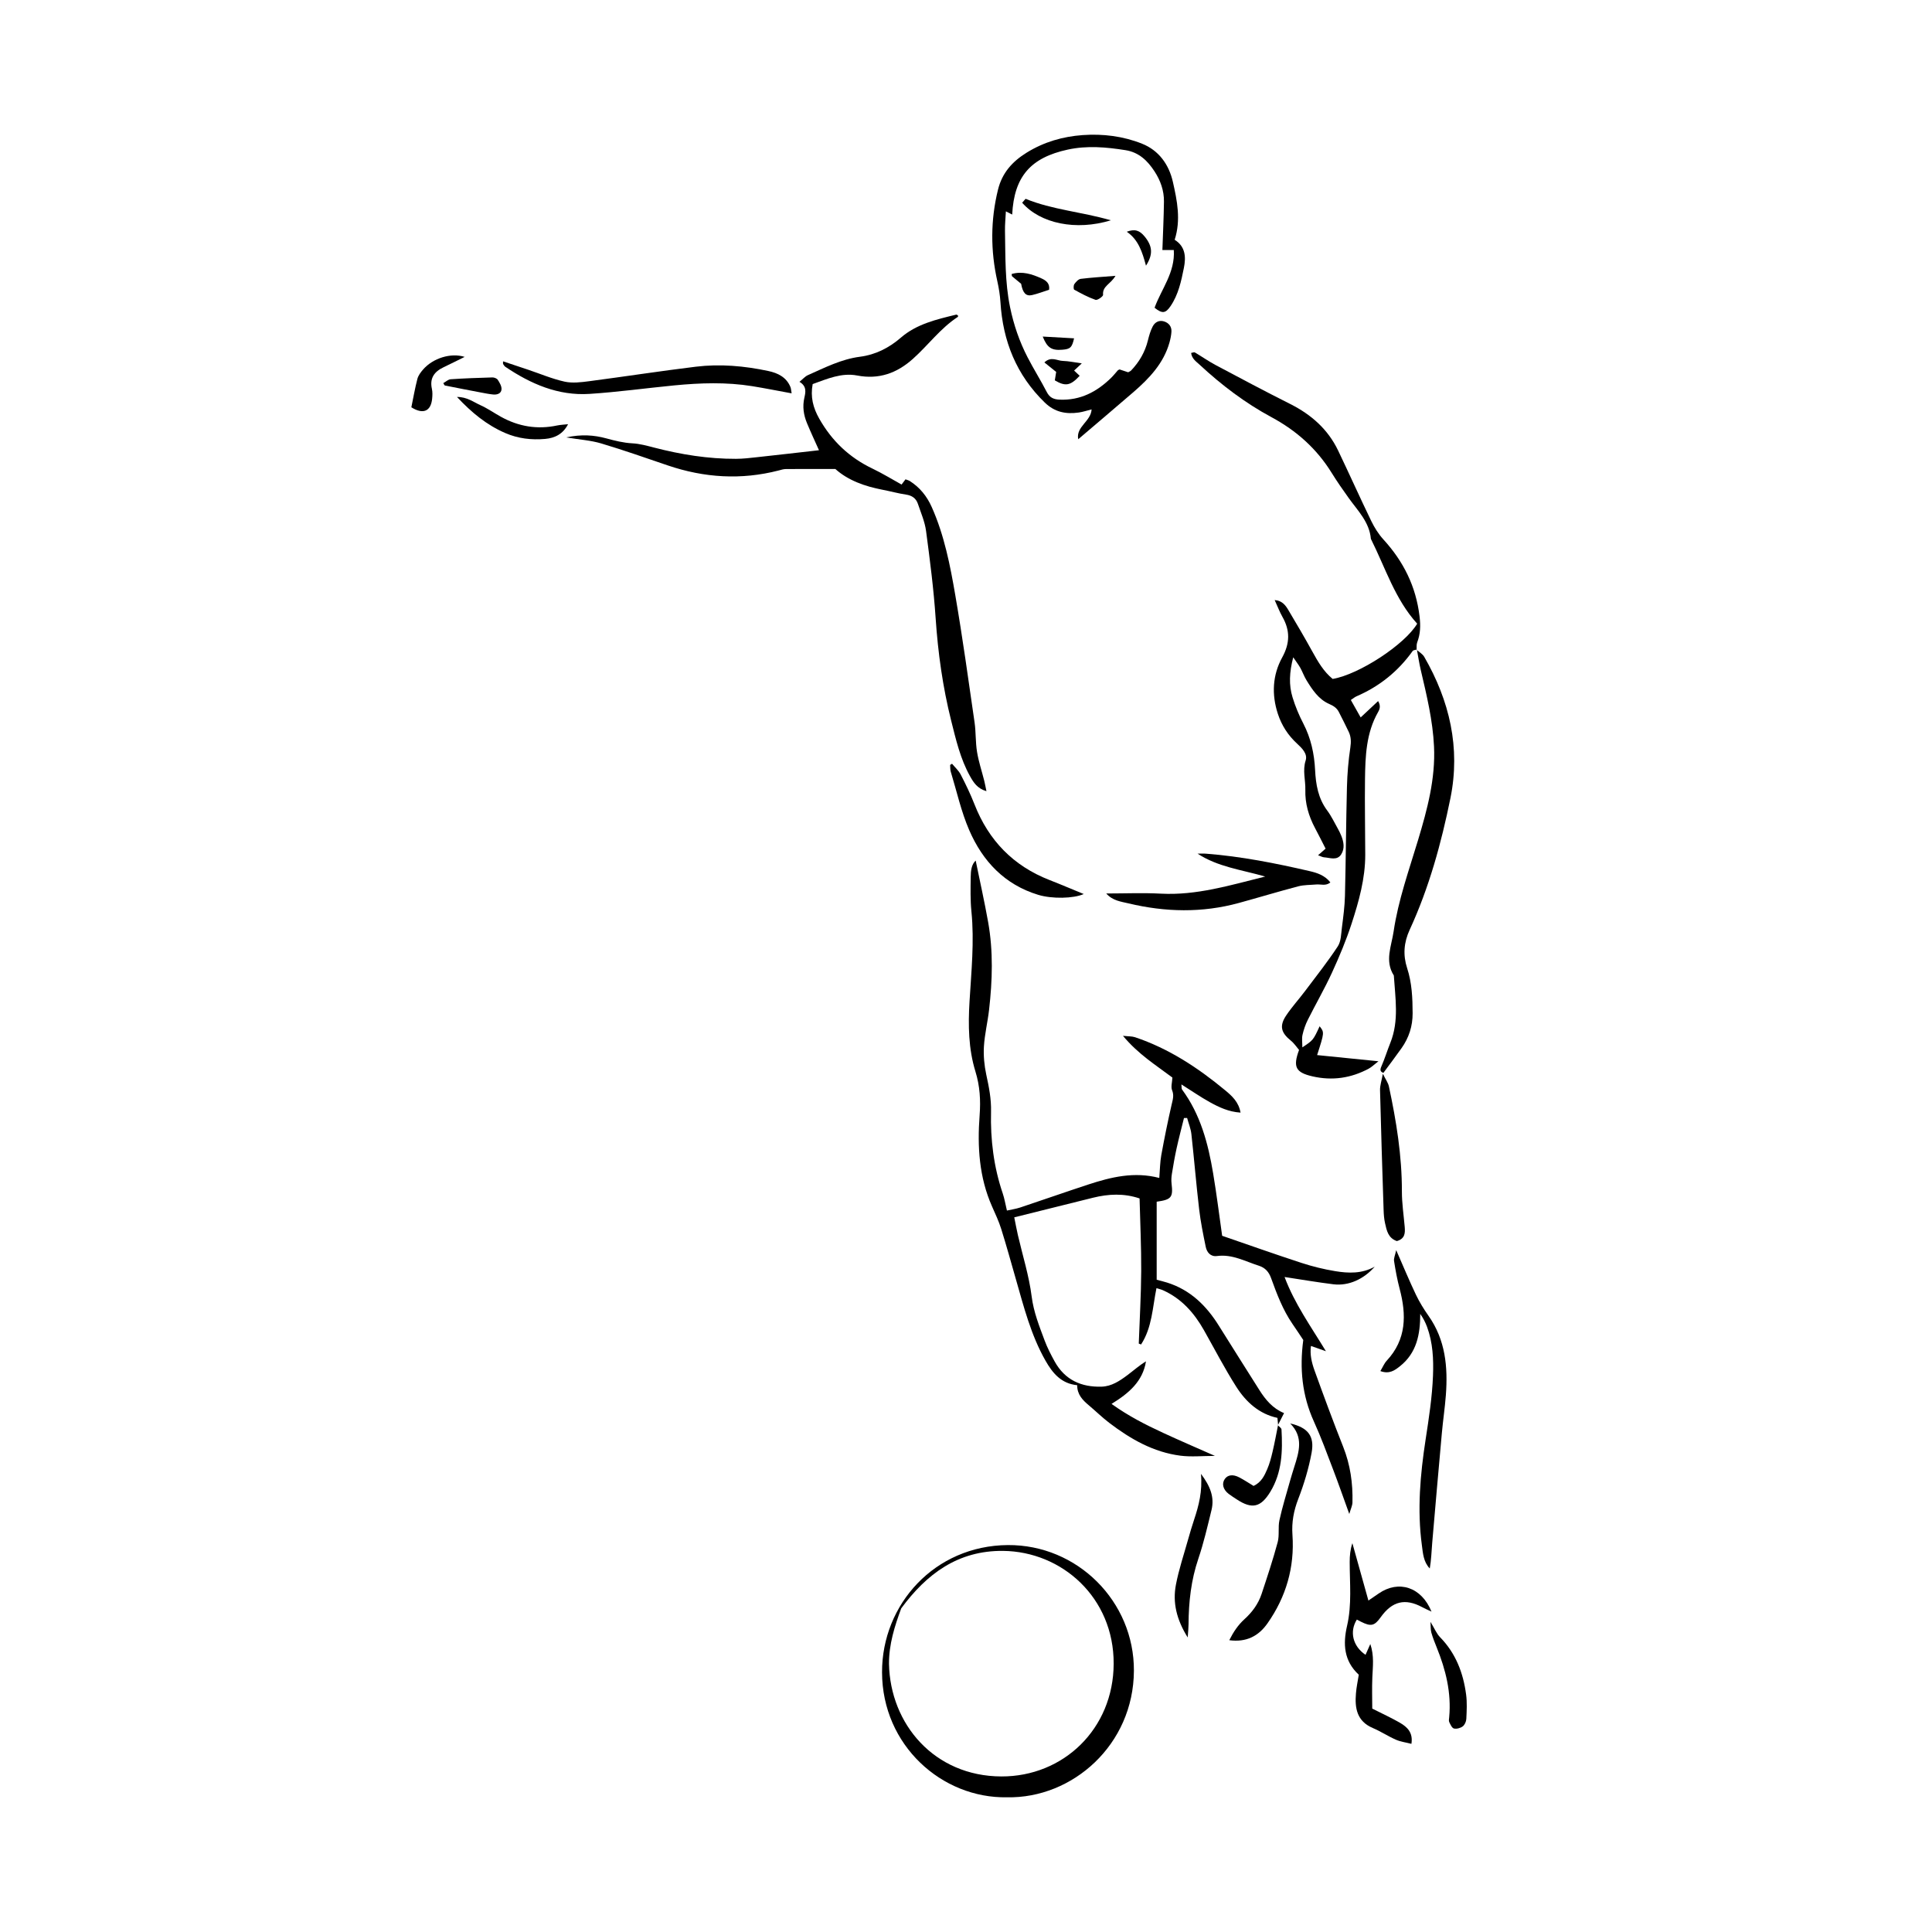 <?xml version="1.0" encoding="UTF-8"?>
<!-- Uploaded to: ICON Repo, www.iconrepo.com, Generator: ICON Repo Mixer Tools -->
<svg fill="#000000" width="800px" height="800px" version="1.1" viewBox="144 144 512 512" xmlns="http://www.w3.org/2000/svg">
 <g>
  <path d="m482.71 521.65c-0.055-0.594-0.109-1.195-0.18-1.898-4.797-1.023-8.305-4.172-10.871-8.195-3.109-4.871-5.769-10.027-8.613-15.062-2.59-4.578-5.945-8.367-10.848-10.566-0.469-0.211-0.984-0.324-1.723-0.559-1.055 5.168-1.152 10.43-4.082 14.934-0.16-0.059-0.457-0.176-0.609-0.238 0.23-6.453 0.613-12.828 0.648-19.195 0.035-6.43-0.277-12.855-0.434-19.27-4.16-1.406-8.246-1.199-12.332-0.191-6.883 1.699-13.754 3.426-20.879 5.199 0.359 1.754 0.621 3.223 0.957 4.68 1.254 5.426 2.961 10.797 3.656 16.293 0.527 4.156 2.019 7.859 3.43 11.652 0.719 1.934 1.684 3.797 2.684 5.606 2.699 4.863 7.047 6.805 12.434 6.641 2.629-0.082 4.766-1.516 6.793-3.027 1.633-1.219 3.152-2.586 4.957-3.684-0.852 5.324-4.543 8.465-9.129 11.281 4.453 3.199 8.992 5.508 13.617 7.648 4.492 2.082 9.043 4.031 13.789 6.133-3.324 0-6.281 0.309-9.152-0.059-7.144-0.918-13.211-4.398-18.844-8.688-1.91-1.457-3.629-3.152-5.473-4.699-1.633-1.371-3.055-2.848-3.039-5.289-4.223-0.422-6.508-3.18-8.383-6.473-3.875-6.797-5.769-14.309-7.898-21.734-1.266-4.41-2.481-8.836-3.856-13.211-0.641-2.039-1.566-4.004-2.434-5.965-3.422-7.723-3.914-15.855-3.289-24.117 0.301-3.965 0.086-7.769-1.109-11.637-1.855-6.016-1.941-12.258-1.566-18.523 0.473-7.949 1.305-15.891 0.504-23.887-0.309-3.039-0.227-6.121-0.188-9.18 0.02-1.617 0.203-3.269 1.316-4.309 1.098 5.387 2.332 10.844 3.309 16.344 1.371 7.703 1.125 15.457 0.242 23.191-0.367 3.254-1.168 6.469-1.367 9.73-0.145 2.469 0.102 5.031 0.621 7.457 0.707 3.273 1.355 6.418 1.266 9.883-0.18 7.32 0.715 14.609 3.109 21.629 0.449 1.324 0.676 2.727 1.102 4.516 1.145-0.258 2.379-0.43 3.543-0.816 6.012-2 11.992-4.106 18.012-6.082 6.055-1.984 12.191-3.477 18.824-1.742 0.18-2.207 0.188-4.152 0.527-6.031 0.82-4.504 1.727-8.992 2.754-13.453 0.297-1.293 0.672-2.387 0.109-3.769-0.359-0.891 0.023-2.074 0.082-3.352-4.301-3.238-9.059-6.188-13.098-11.059 1.457 0.156 2.383 0.102 3.199 0.371 8.941 2.992 16.676 8.09 23.871 14.051 1.785 1.477 3.602 3.098 4.09 5.93-3.141-0.207-5.691-1.414-8.141-2.769-2.469-1.371-4.801-2.988-7.531-4.707 0.082 0.676 0 1.117 0.18 1.367 4.887 6.613 6.906 14.305 8.23 22.219 0.938 5.594 1.633 11.219 2.387 16.531 7.004 2.41 13.984 4.887 21.023 7.184 2.898 0.945 5.891 1.684 8.898 2.18 3.551 0.59 7.152 0.715 10.52-1.188-2.871 3.293-6.891 5.176-10.984 4.672-4.188-0.516-8.348-1.234-12.914-1.926 2.637 7.059 6.969 13.098 10.957 19.668-1.25-0.438-2.492-0.883-3.965-1.395-0.324 2.254 0.203 4.43 0.941 6.484 2.445 6.781 4.941 13.543 7.598 20.242 1.891 4.769 2.59 9.691 2.457 14.762-0.02 0.82-0.438 1.633-0.84 3.039-1.586-4.375-2.867-8.066-4.262-11.715-1.637-4.289-3.215-8.609-5.113-12.781-3.141-6.902-3.82-14.055-2.82-21.609-0.906-1.355-1.859-2.812-2.848-4.242-2.562-3.734-4.152-7.926-5.672-12.137-0.605-1.672-1.547-2.766-3.289-3.32-3.617-1.148-7.012-3.094-11.055-2.555-1.688 0.227-2.684-0.957-2.992-2.469-0.676-3.301-1.355-6.613-1.742-9.961-0.777-6.613-1.316-13.262-2.051-19.879-0.16-1.449-0.746-2.856-1.133-4.281-0.277 0.012-0.555 0.016-0.832 0.023-0.656 2.664-1.359 5.32-1.949 8-0.492 2.238-0.883 4.5-1.25 6.766-0.137 0.852-0.195 1.75-0.09 2.606 0.434 3.637-0.023 4.254-3.945 4.797v10.324 10.359c0.918 0.246 1.84 0.465 2.746 0.746 6.176 1.934 10.449 6.141 13.777 11.508 3.516 5.664 7.113 11.273 10.656 16.918 1.652 2.637 3.598 4.953 6.578 6.168-0.586 1.148-1.117 2.191-1.652 3.234z"/>
  <path d="m519.48 316.13c-0.379 0.125-0.926 0.137-1.113 0.398-3.844 5.387-8.801 9.375-14.871 12-0.48 0.207-0.887 0.57-1.512 0.977 0.91 1.617 1.754 3.113 2.606 4.621 1.484-1.391 2.949-2.762 4.625-4.332 0.73 1.238 0.457 2.102-0.016 2.926-3.164 5.543-3.375 11.672-3.461 17.793-0.09 6.676 0.059 13.352 0.066 20.027 0.004 6.312-1.691 12.328-3.617 18.242-1.438 4.414-3.246 8.727-5.184 12.949-1.957 4.262-4.32 8.344-6.422 12.539-0.629 1.254-1.098 2.625-1.406 3.996-0.215 0.973-0.039 2.035-0.039 3.293 2.883-1.906 2.883-1.906 4.578-5.582 1.273 1.605 1.273 1.629-0.664 7.633 5.211 0.523 10.348 1.043 16.254 1.637-1.168 0.902-1.805 1.543-2.559 1.949-4.707 2.535-9.68 3.258-14.914 2.055-4.445-1.023-5.25-2.457-3.566-7.004-0.637-0.734-1.285-1.75-2.172-2.465-2.609-2.109-3.098-3.891-1.246-6.664 1.516-2.262 3.371-4.297 5.012-6.481 2.941-3.91 5.984-7.758 8.672-11.84 0.875-1.336 0.875-3.301 1.094-5.004 0.359-2.797 0.734-5.606 0.805-8.418 0.238-9.617 0.281-19.242 0.527-28.859 0.09-3.488 0.383-6.988 0.902-10.434 0.223-1.492 0.188-2.801-0.418-4.102-0.828-1.777-1.738-3.516-2.621-5.269-0.559-1.109-1.414-1.648-2.621-2.176-2.766-1.223-4.438-3.769-5.984-6.293-0.625-1.023-1.023-2.176-1.602-3.223-0.441-0.801-1.02-1.527-1.895-2.828-1.039 3.988-1.184 7.336-0.18 10.609 0.727 2.387 1.703 4.731 2.856 6.949 2.012 3.875 2.906 8.004 3.117 12.277 0.195 3.894 0.812 7.547 3.219 10.777 1.102 1.477 1.898 3.188 2.812 4.805 0.324 0.57 0.609 1.164 0.863 1.77 0.699 1.676 1.031 3.481 0.023 5.043-1.109 1.723-2.961 0.883-4.543 0.777-0.414-0.023-0.805-0.266-1.586-0.543 0.742-0.656 1.305-1.148 1.996-1.754-0.945-1.848-1.863-3.699-2.832-5.516-1.668-3.148-2.637-6.488-2.535-10.062 0.07-2.59-0.777-5.113 0.086-7.793 0.559-1.742-0.973-3.266-2.273-4.457-2.394-2.195-4.082-4.812-5.094-7.894-1.688-5.148-1.414-10.281 1.145-14.941 2.082-3.789 2.121-7.152 0.055-10.785-0.734-1.293-1.258-2.707-2.047-4.43 2.019 0.176 2.875 1.395 3.606 2.613 2.18 3.652 4.336 7.332 6.394 11.059 1.48 2.684 3.004 5.309 5.371 7.231 6.969-1.164 19.105-9.094 22.398-14.641-5.883-6.469-8.43-14.82-12.273-22.477-0.387-4.43-3.426-7.41-5.824-10.75-1.594-2.215-3.16-4.469-4.594-6.785-3.961-6.387-9.309-11.148-15.941-14.723-6.949-3.742-13.23-8.508-19.02-13.887-0.891-0.828-2.074-1.582-2.258-3.129 0.406-0.059 0.785-0.25 0.988-0.133 1.859 1.098 3.633 2.348 5.531 3.359 6.555 3.488 13.113 6.973 19.75 10.309 5.559 2.797 9.98 6.688 12.688 12.332 2.973 6.203 5.777 12.484 8.777 18.672 0.848 1.742 1.914 3.461 3.215 4.883 5.324 5.824 8.641 12.449 9.586 20.391 0.297 2.484 0.238 4.641-0.629 6.902-0.223 0.578-0.109 1.289-0.152 1.941z"/>
  <path d="m361.04 263.32c-1.078-2.418-2.188-4.781-3.184-7.188-0.891-2.156-1.23-4.375-0.691-6.727 0.332-1.461 0.68-3.043-1.301-4.219 0.926-0.75 1.496-1.441 2.223-1.762 4.484-1.984 8.832-4.242 13.844-4.887 4.055-0.523 7.648-2.316 10.828-5.074 4.168-3.606 9.457-4.82 14.66-6.086 0.137-0.035 0.328 0.18 0.492 0.277-0.023 0.117-0.012 0.281-0.07 0.324-4.625 3.012-7.863 7.512-11.922 11.133-4.227 3.777-8.984 5.516-14.785 4.398-4.102-0.785-7.93 0.891-11.77 2.277-0.629 3.394 0.102 6.273 1.75 9.176 3.356 5.914 7.984 10.305 14.113 13.23 2.644 1.266 5.16 2.816 7.699 4.219 0.457-0.609 0.77-1.023 1.043-1.387 0.539 0.211 0.867 0.281 1.133 0.453 2.66 1.691 4.535 4.019 5.82 6.902 3.324 7.461 4.875 15.41 6.242 23.367 1.926 11.195 3.477 22.449 5.106 33.691 0.371 2.59 0.23 5.254 0.656 7.836 0.418 2.562 1.258 5.062 1.898 7.594 0.203 0.797 0.344 1.613 0.594 2.805-2.457-0.719-3.441-2.348-4.359-3.984-2.555-4.586-3.723-9.664-4.984-14.688-2.238-8.922-3.5-17.984-4.121-27.18-0.52-7.727-1.516-15.434-2.539-23.113-0.328-2.449-1.359-4.805-2.16-7.18-0.492-1.465-1.562-2.223-3.16-2.457-2.047-0.301-4.055-0.867-6.09-1.254-4.793-0.91-9.27-2.504-12.629-5.531-4.641 0-8.879-0.016-13.113 0.016-0.641 0.004-1.285 0.215-1.918 0.383-9.922 2.555-19.688 1.941-29.352-1.336-5.879-1.996-11.734-4.066-17.68-5.836-2.754-0.82-5.703-1.004-9.254-1.594 4.016-0.871 7.367-0.625 10.59 0.25 2.309 0.625 4.551 1.195 6.957 1.32 1.934 0.102 3.863 0.641 5.754 1.129 7.117 1.844 14.328 3.008 21.695 2.977 1.848-0.004 3.703-0.227 5.543-0.43 5.406-0.586 10.816-1.211 16.441-1.848z"/>
  <path d="m410.88 620.3c-17.246 0.328-33.09-13.75-33.129-33.125-0.039-18.055 13.996-33.578 33.328-33.715 18.426-0.133 33.508 14.914 33.418 33.312-0.098 19.637-16.301 33.879-33.617 33.527zm-31.289-35.383c0.309 16.008 12.031 29.801 29.773 29.859 16.449 0.055 29.703-12.605 29.77-29.855 0.07-17.547-13.707-29.754-29.312-29.918-11.969-0.121-20.27 6.121-26.988 15.23-1.754 4.742-3.266 9.543-3.242 14.684z"/>
  <path d="m429.74 260.4c-0.641-3.344 3.356-4.691 3.547-7.906-1.176 0.293-2.273 0.664-3.402 0.828-3.379 0.48-6.367-0.074-9.008-2.641-7.535-7.32-11.109-16.281-11.75-26.617-0.117-1.844-0.414-3.691-0.816-5.496-1.828-8.133-1.824-16.238 0.176-24.336 1.082-4.379 3.75-7.406 7.582-9.777 4.606-2.848 9.578-4.273 14.848-4.656 5.375-0.387 10.758 0.289 15.754 2.289 4.422 1.77 7.106 5.5 8.148 10.086 1.133 4.996 2.18 10.082 0.48 15.371 2.852 1.789 3.027 4.519 2.445 7.441-0.707 3.535-1.461 7.082-3.531 10.133-1.34 1.977-2.242 2.035-4.238 0.434 1.785-4.934 5.488-9.34 5.094-15.297h-3.023c0.152-4.383 0.359-8.605 0.414-12.828 0.039-2.91-0.926-5.606-2.504-8.02-1.836-2.809-4.109-5.043-7.684-5.613-5.109-0.812-10.188-1.258-15.301-0.152-9.891 2.141-14.227 7.188-14.73 17.215-0.473-0.242-0.938-0.473-1.672-0.848-0.09 1.82-0.273 3.496-0.238 5.176 0.137 6.766-0.039 13.547 1.352 20.25 0.961 4.644 2.473 9.07 4.641 13.262 1.602 3.102 3.473 6.07 5.074 9.18 0.762 1.48 1.797 1.961 3.387 2.031 5.531 0.238 9.926-2.09 13.734-5.836 0.613-0.605 1.148-1.293 1.727-1.941 0.07-0.074 0.191-0.102 0.449-0.23 0.664 0.223 1.449 0.484 2.277 0.754 0.258-0.156 0.59-0.266 0.805-0.492 2.144-2.262 3.668-4.871 4.422-7.926 0.312-1.266 0.676-2.555 1.266-3.703 0.586-1.148 1.707-1.777 3.039-1.352 1.25 0.402 2.019 1.359 1.941 2.719-0.055 0.969-0.266 1.945-0.527 2.883-1.562 5.512-5.324 9.457-9.488 13.078-4.789 4.141-9.625 8.211-14.688 12.539z"/>
  <path d="m519.42 316.2c0.68 0.613 1.578 1.102 2.012 1.859 6.727 11.648 9.648 24.121 6.953 37.434-2.43 11.977-5.668 23.766-10.809 34.918-1.559 3.379-1.797 6.695-0.672 10.152 1.273 3.898 1.445 7.914 1.457 11.969 0.012 3.41-0.977 6.453-2.91 9.203-1.562 2.215-3.211 4.379-4.836 6.586-0.797-0.289-0.961-0.719-0.555-1.652 0.902-2.07 1.566-4.242 2.41-6.344 2.336-5.84 1.289-11.84 0.91-17.809-2.465-3.863-0.629-7.785-0.059-11.648 1.23-8.344 4.082-16.27 6.5-24.305 2.422-8.062 4.609-16.164 4.211-24.723-0.324-6.914-1.945-13.582-3.512-20.273-0.418-1.797-0.695-3.629-1.031-5.445z"/>
  <path d="m514.01 475.31c1.91 4.348 3.477 8.133 5.234 11.82 0.934 1.953 2.09 3.82 3.34 5.594 4.488 6.367 5.148 13.559 4.586 21-0.258 3.371-0.762 6.727-1.066 10.098-0.875 9.68-1.723 19.363-2.551 29.043-0.191 2.246-0.246 4.504-0.648 6.797-1.688-1.754-1.805-4.019-2.09-6.141-1.27-9.402-0.441-18.738 0.992-28.062 0.863-5.606 1.734-11.25 1.953-16.906 0.168-4.312-0.035-8.758-1.582-12.938-0.438-1.184-1.02-2.312-1.797-3.414 0 5.422-0.941 10.359-5.391 13.875-1.316 1.039-2.762 2.16-5.176 1.273 0.629-1.043 1.02-2.039 1.699-2.769 5.223-5.629 5.238-12.133 3.41-19.027-0.641-2.414-1.094-4.883-1.48-7.352-0.121-0.738 0.281-1.562 0.566-2.891z"/>
  <path d="m479.29 376.29c-6.398-1.828-12.531-2.539-17.922-6.066 0.762 0 1.523-0.051 2.273 0.012 9.281 0.719 18.383 2.523 27.434 4.621 1.984 0.457 3.996 1.109 5.488 2.984-1.199 1.031-2.527 0.449-3.738 0.555-1.598 0.141-3.25 0.09-4.781 0.492-5.273 1.387-10.5 2.973-15.766 4.414-9.715 2.656-19.445 2.43-29.188 0.109-2.07-0.492-4.238-0.715-5.918-2.629 4.848 0 9.703-0.211 14.539 0.047 9.359 0.484 18.125-2.176 27.578-4.539z"/>
  <path d="m504.09 587.82c-3.941-3.648-4.231-8.098-3.098-12.988 1.289-5.566 0.695-11.25 0.691-16.895 0-1.664 0.152-3.324 0.711-4.977 1.387 4.969 2.777 9.934 4.246 15.199 1.02-0.695 1.879-1.285 2.742-1.875 5.281-3.633 11.316-1.734 13.98 4.812-1.027-0.488-1.762-0.797-2.457-1.176-4.527-2.43-7.965-1.602-11.008 2.664-1.648 2.309-2.578 2.523-5.231 1.188-0.367-0.188-0.73-0.383-1.09-0.57-2.004 3.203-1.078 7.059 2.301 9.344 0.387-0.871 0.754-1.707 1.27-2.863 1.055 3.133 0.656 5.977 0.535 8.82-0.121 2.805-0.023 5.629-0.023 8.293 2.731 1.387 5.117 2.465 7.367 3.773 1.906 1.113 3.492 2.59 3.012 5.566-1.473-0.379-2.875-0.551-4.109-1.094-2.098-0.922-4.031-2.211-6.133-3.102-4.211-1.793-4.793-5.266-4.457-9.18 0.125-1.617 0.48-3.219 0.75-4.941z"/>
  <path d="m353.79 248.24c-3.668-0.672-7.059-1.355-10.469-1.906-6.852-1.102-13.73-0.867-20.602-0.203-7.5 0.727-14.984 1.773-22.5 2.254-8.289 0.535-15.566-2.637-22.309-7.188-0.25-0.168-0.406-0.48-0.59-0.742-0.047-0.066-0.004-0.191-0.004-0.695 2.297 0.766 4.488 1.492 6.68 2.231 3.203 1.078 6.344 2.422 9.629 3.148 2.066 0.453 4.363 0.168 6.516-0.117 9.422-1.23 18.812-2.691 28.242-3.84 6.449-0.785 12.887-0.215 19.23 1.137 2.523 0.539 4.785 1.629 5.859 4.238 0.184 0.465 0.188 0.992 0.316 1.684z"/>
  <path d="m485.92 521.24c4.684 1.055 6.484 3.324 5.672 7.742-0.766 4.156-2 8.273-3.527 12.219-1.219 3.148-1.789 6.207-1.551 9.559 0.594 8.59-1.688 16.434-6.629 23.461-2.367 3.367-5.606 5.055-10.113 4.449 1.094-2.188 2.332-4.031 4.004-5.551 2.066-1.867 3.68-4.062 4.555-6.695 1.512-4.551 3.023-9.105 4.266-13.723 0.5-1.855 0.055-3.949 0.469-5.844 0.766-3.5 1.84-6.938 2.805-10.395 0.352-1.258 0.746-2.508 1.137-3.758 1.246-3.93 2.508-7.848-1.086-11.465z"/>
  <path d="m396.3 346.4c0.777 0.941 1.738 1.789 2.289 2.848 1.336 2.586 2.609 5.219 3.668 7.926 3.75 9.566 10.289 16.305 19.887 20.047 3.027 1.18 6.019 2.465 9.059 3.707-2.699 1.211-8.41 1.324-12.078 0.207-8.879-2.699-14.691-8.891-18.254-17.094-2.152-4.953-3.324-10.328-4.906-15.523-0.172-0.562-0.117-1.199-0.168-1.805 0.168-0.105 0.332-0.211 0.504-0.312z"/>
  <path d="m514.18 472.9c-2.332-0.812-2.691-2.828-3.125-4.719-0.266-1.16-0.352-2.379-0.387-3.57-0.344-10.566-0.684-21.129-0.945-31.695-0.031-1.25 0.418-2.504 0.75-4.352 0.719 1.477 1.391 2.367 1.602 3.359 1.969 9.164 3.461 18.391 3.441 27.816-0.004 3.144 0.48 6.293 0.75 9.438 0.129 1.602 0.07 3.098-2.086 3.723z"/>
  <path d="m462.27 534.59c2.449 3.246 3.621 6.172 2.793 9.578-1.059 4.336-2.066 8.707-3.496 12.922-1.918 5.664-2.562 11.445-2.59 17.359-0.004 0.91-0.109 1.828-0.223 3.492-2.977-4.769-4.019-9.25-3.129-13.949 0.77-4.047 2.106-7.992 3.219-11.969 0.5-1.785 1.027-3.559 1.613-5.316 1.238-3.719 2.223-7.481 1.812-12.117z"/>
  <path d="m482.65 521.71c0.336 0.371 0.941 0.73 0.961 1.117 0.316 5.723 0.16 11.371-2.953 16.5-2.516 4.137-4.852 4.699-8.887 2.035-0.73-0.484-1.477-0.941-2.172-1.477-1.5-1.16-1.875-2.719-1.004-3.953 0.777-1.098 2.156-1.289 3.84-0.402 1.328 0.699 2.586 1.535 3.777 2.258 2.086-0.992 2.871-2.727 3.602-4.402 0.648-1.492 1.062-3.098 1.438-4.691 0.551-2.332 0.973-4.691 1.449-7.039z"/>
  <path d="m523.09 573.81c1.059 1.723 1.602 3.109 2.562 4.09 4.144 4.242 6.125 9.441 6.883 15.164 0.281 2.125 0.16 4.316 0.055 6.469-0.035 0.691-0.422 1.586-0.957 1.98-0.605 0.453-1.617 0.73-2.328 0.559-0.527-0.133-0.934-1.059-1.238-1.699-0.168-0.352-0.055-0.863-0.016-1.289 0.605-6.469-0.902-12.555-3.305-18.484-0.523-1.293-1.043-2.606-1.426-3.945-0.211-0.758-0.141-1.59-0.23-2.844z"/>
  <path d="m294.54 256.42c-1.324 2.602-3.488 3.672-6.066 3.898-3.637 0.324-7.176-0.086-10.578-1.559-4.902-2.121-8.898-5.394-12.793-9.562 2.648-0.02 4.379 1.355 6.246 2.195 1.883 0.848 3.598 2.062 5.41 3.062 4.676 2.586 9.621 3.422 14.883 2.301 0.945-0.195 1.93-0.223 2.898-0.336z"/>
  <path d="m267.14 238.58c-1.965 0.969-3.758 1.875-5.57 2.734-2.457 1.164-3.754 2.891-3.109 5.754 0.188 0.836 0.145 1.75 0.059 2.613-0.336 3.34-2.422 4.207-5.508 2.254 0.516-2.492 0.953-5.043 1.602-7.535 0.238-0.902 0.883-1.758 1.516-2.484 2.641-3.023 7.371-4.488 11.012-3.336z"/>
  <path d="m438.39 202.38c-9.25 2.84-18.68 0.855-23.508-4.656 0.324-0.367 0.66-0.75 0.91-1.039 7.094 2.914 14.707 3.414 22.598 5.695z"/>
  <path d="m261.48 245.53c0.656-0.359 1.285-0.977 1.949-1.023 3.68-0.246 7.359-0.383 11.047-0.484 0.488-0.016 1.195 0.258 1.441 0.629 0.488 0.75 1.039 1.684 0.992 2.504-0.066 1.133-1.152 1.496-2.215 1.391-1.078-0.105-2.144-0.324-3.215-0.523-3.188-0.605-6.383-1.219-9.566-1.859-0.148-0.02-0.227-0.312-0.434-0.633z"/>
  <path d="m439.61 217.1c-1.23 2.176-3.512 2.707-3.281 5.039 0.039 0.402-1.508 1.496-1.996 1.324-1.965-0.68-3.824-1.688-5.652-2.695-0.215-0.117-0.215-1.125 0.031-1.477 0.414-0.586 1.066-1.309 1.691-1.391 2.883-0.359 5.785-0.523 9.207-0.801z"/>
  <path d="m428.65 242.2c0.574 0.539 1.023 0.961 1.473 1.387-2.434 2.629-3.762 2.883-6.586 1.211 0.121-0.742 0.25-1.547 0.363-2.231-1.047-0.84-2.016-1.621-3.129-2.519 1.777-1.688 3.359-0.453 4.84-0.406 1.613 0.051 3.215 0.398 5.078 0.656-0.66 0.621-1.23 1.156-2.039 1.902z"/>
  <path d="m414.61 219.21c-0.938-0.77-1.684-1.379-2.414-2.004-0.059-0.051-0.035-0.195-0.098-0.59 2.82-0.82 5.406 0.035 7.914 1.168 1.184 0.535 2.254 1.309 2.012 3.004-1.543 0.488-3.004 1.066-4.516 1.41-1.625 0.367-2.449-0.543-2.898-2.988z"/>
  <path d="m447.7 214.41c-0.996-3.688-2.019-6.891-5.098-8.996 2.125-0.789 3.387-0.402 4.781 1.316 2.055 2.535 2.223 4.691 0.316 7.68z"/>
  <path d="m420.33 233.19c2.984 0.168 5.621 0.316 8.309 0.469-0.539 2.438-1.004 2.856-3.117 3.023-2.836 0.227-3.992-0.5-5.191-3.492z"/>
 </g>
</svg>
